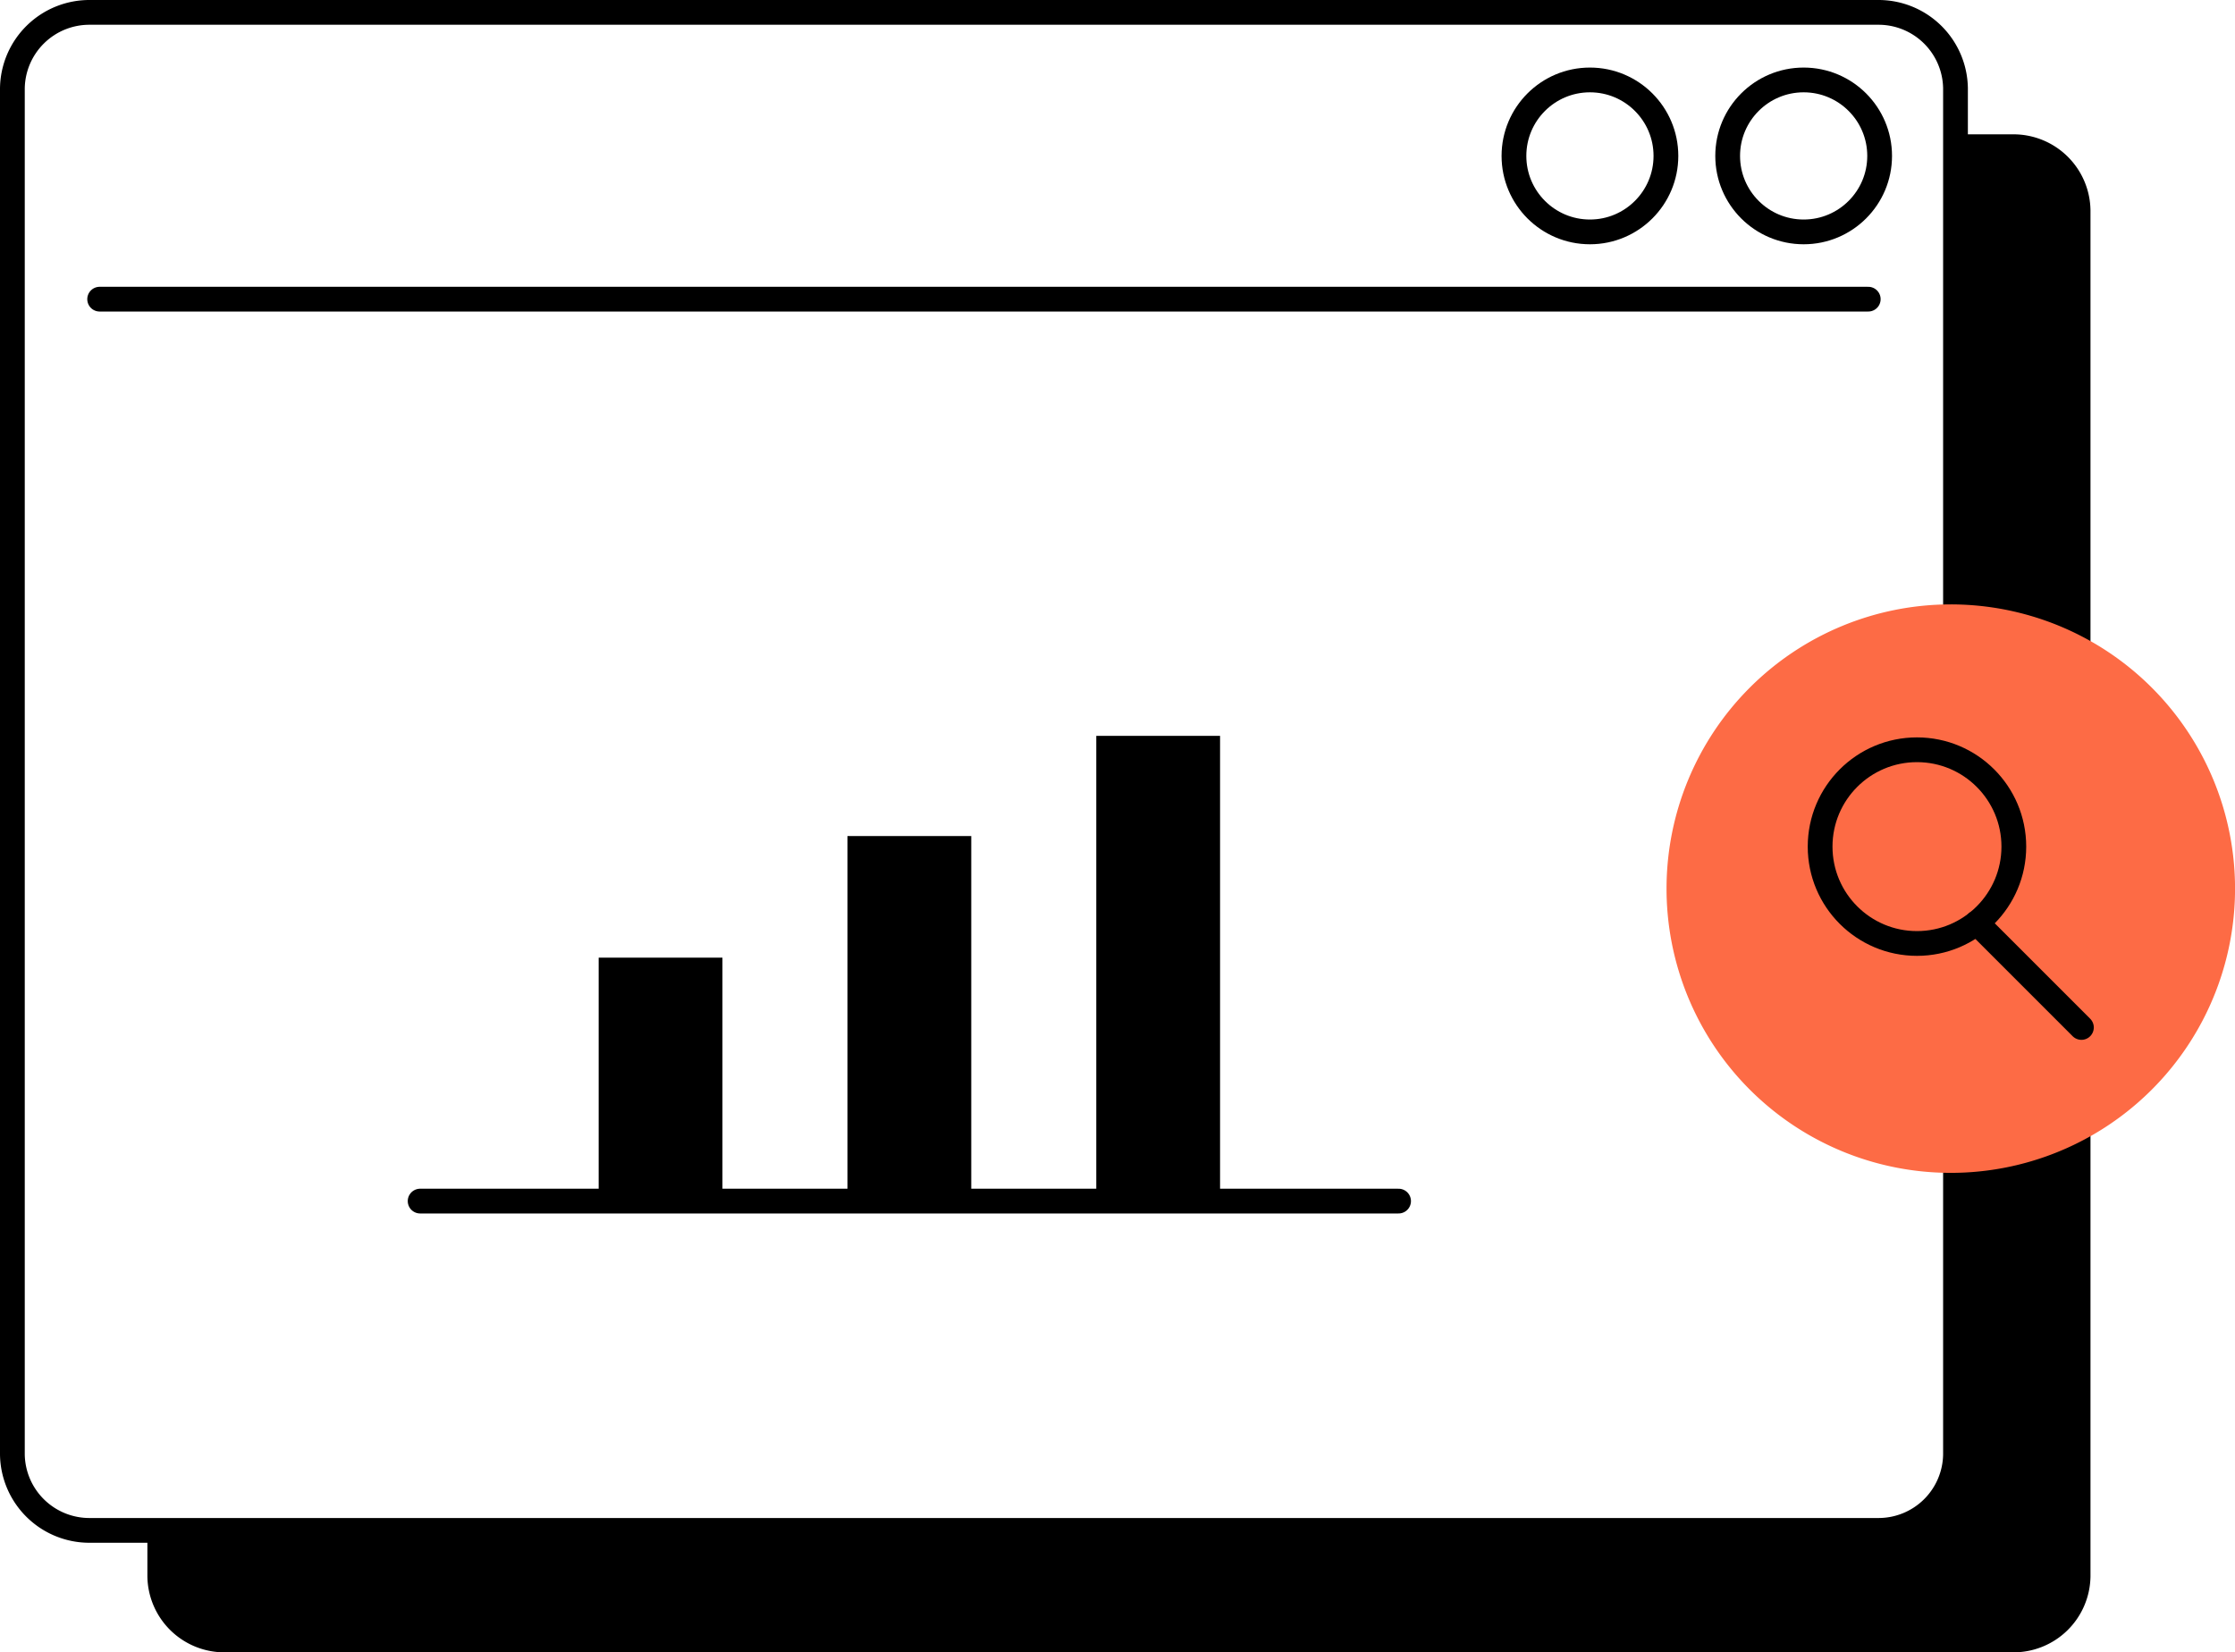 <?xml version="1.0" encoding="UTF-8"?>
<svg xmlns="http://www.w3.org/2000/svg" xmlns:xlink="http://www.w3.org/1999/xlink" id="Groupe_3844" data-name="Groupe 3844" width="90.271" height="66.742" viewBox="0 0 90.271 66.742">
  <defs>
    <clipPath id="clip-path">
      <rect id="Rectangle_2155" data-name="Rectangle 2155" width="90.271" height="66.743" transform="translate(0 0)" fill="none"></rect>
    </clipPath>
  </defs>
  <g id="Groupe_3843" data-name="Groupe 3843" clip-path="url(#clip-path)">
    <path id="Tracé_5190" data-name="Tracé 5190" d="M81.3,5.426H78.982V58.75a3.11,3.11,0,0,1-3.134,3.066H5.953v1.861a3.111,3.111,0,0,0,3.133,3.065H81.3a3.109,3.109,0,0,0,3.134-3.065V8.492A3.11,3.11,0,0,0,81.3,5.426"></path>
    <path id="Tracé_5191" data-name="Tracé 5191" d="M75.848.5a3.11,3.11,0,0,1,3.134,3.066V58.751a3.109,3.109,0,0,1-3.134,3.065H3.633A3.111,3.111,0,0,1,.5,58.751V3.566A3.111,3.111,0,0,1,3.633.5Z" fill="none" stroke="#000" stroke-linecap="round" stroke-width="1"></path>
    <line id="Ligne_962" data-name="Ligne 962" x2="71.433" transform="translate(4.025 12.084)" fill="#f1e8ff"></line>
    <line id="Ligne_963" data-name="Ligne 963" x2="71.433" transform="translate(4.025 12.084)" fill="none" stroke="#000" stroke-linecap="round" stroke-width="1"></line>
    <path id="Tracé_5192" data-name="Tracé 5192" d="M78.791,24.413a11.481,11.481,0,1,1-11.48,11.48,11.48,11.48,0,0,1,11.48-11.48" fill="#fd6b45"></path>
    <circle id="Ellipse_836" data-name="Ellipse 836" cx="3.069" cy="3.069" r="3.069" transform="translate(61.148 3.229)" fill="none" stroke="#000" stroke-linecap="round" stroke-width="1"></circle>
    <circle id="Ellipse_837" data-name="Ellipse 837" cx="3.069" cy="3.069" r="3.069" transform="translate(69.78 3.229)" fill="none" stroke="#000" stroke-linecap="round" stroke-width="1"></circle>
    <circle id="Ellipse_838" data-name="Ellipse 838" cx="3.912" cy="3.912" r="3.912" transform="translate(73.514 30.285)" fill="none" stroke="#000" stroke-width="1"></circle>
    <line id="Ligne_964" data-name="Ligne 964" x2="4.228" y2="4.228" transform="translate(79.84 37.274)" fill="none" stroke="#000" stroke-linecap="round" stroke-width="1"></line>
    <line id="Ligne_965" data-name="Ligne 965" x2="39.519" transform="translate(16.969 48.515)" fill="#f1e8ff"></line>
    <line id="Ligne_966" data-name="Ligne 966" x2="39.519" transform="translate(16.969 48.515)" fill="none" stroke="#000" stroke-linecap="round" stroke-width="1"></line>
    <line id="Ligne_967" data-name="Ligne 967" y1="9.833" transform="translate(26.68 38.682)" fill="none" stroke="#000" stroke-width="5"></line>
    <line id="Ligne_968" data-name="Ligne 968" y2="14.746" transform="translate(36.729 33.77)" fill="none" stroke="#000" stroke-width="5"></line>
    <line id="Ligne_969" data-name="Ligne 969" y1="18.792" transform="translate(46.778 29.723)" fill="none" stroke="#000" stroke-width="5"></line>
  </g>
</svg>

